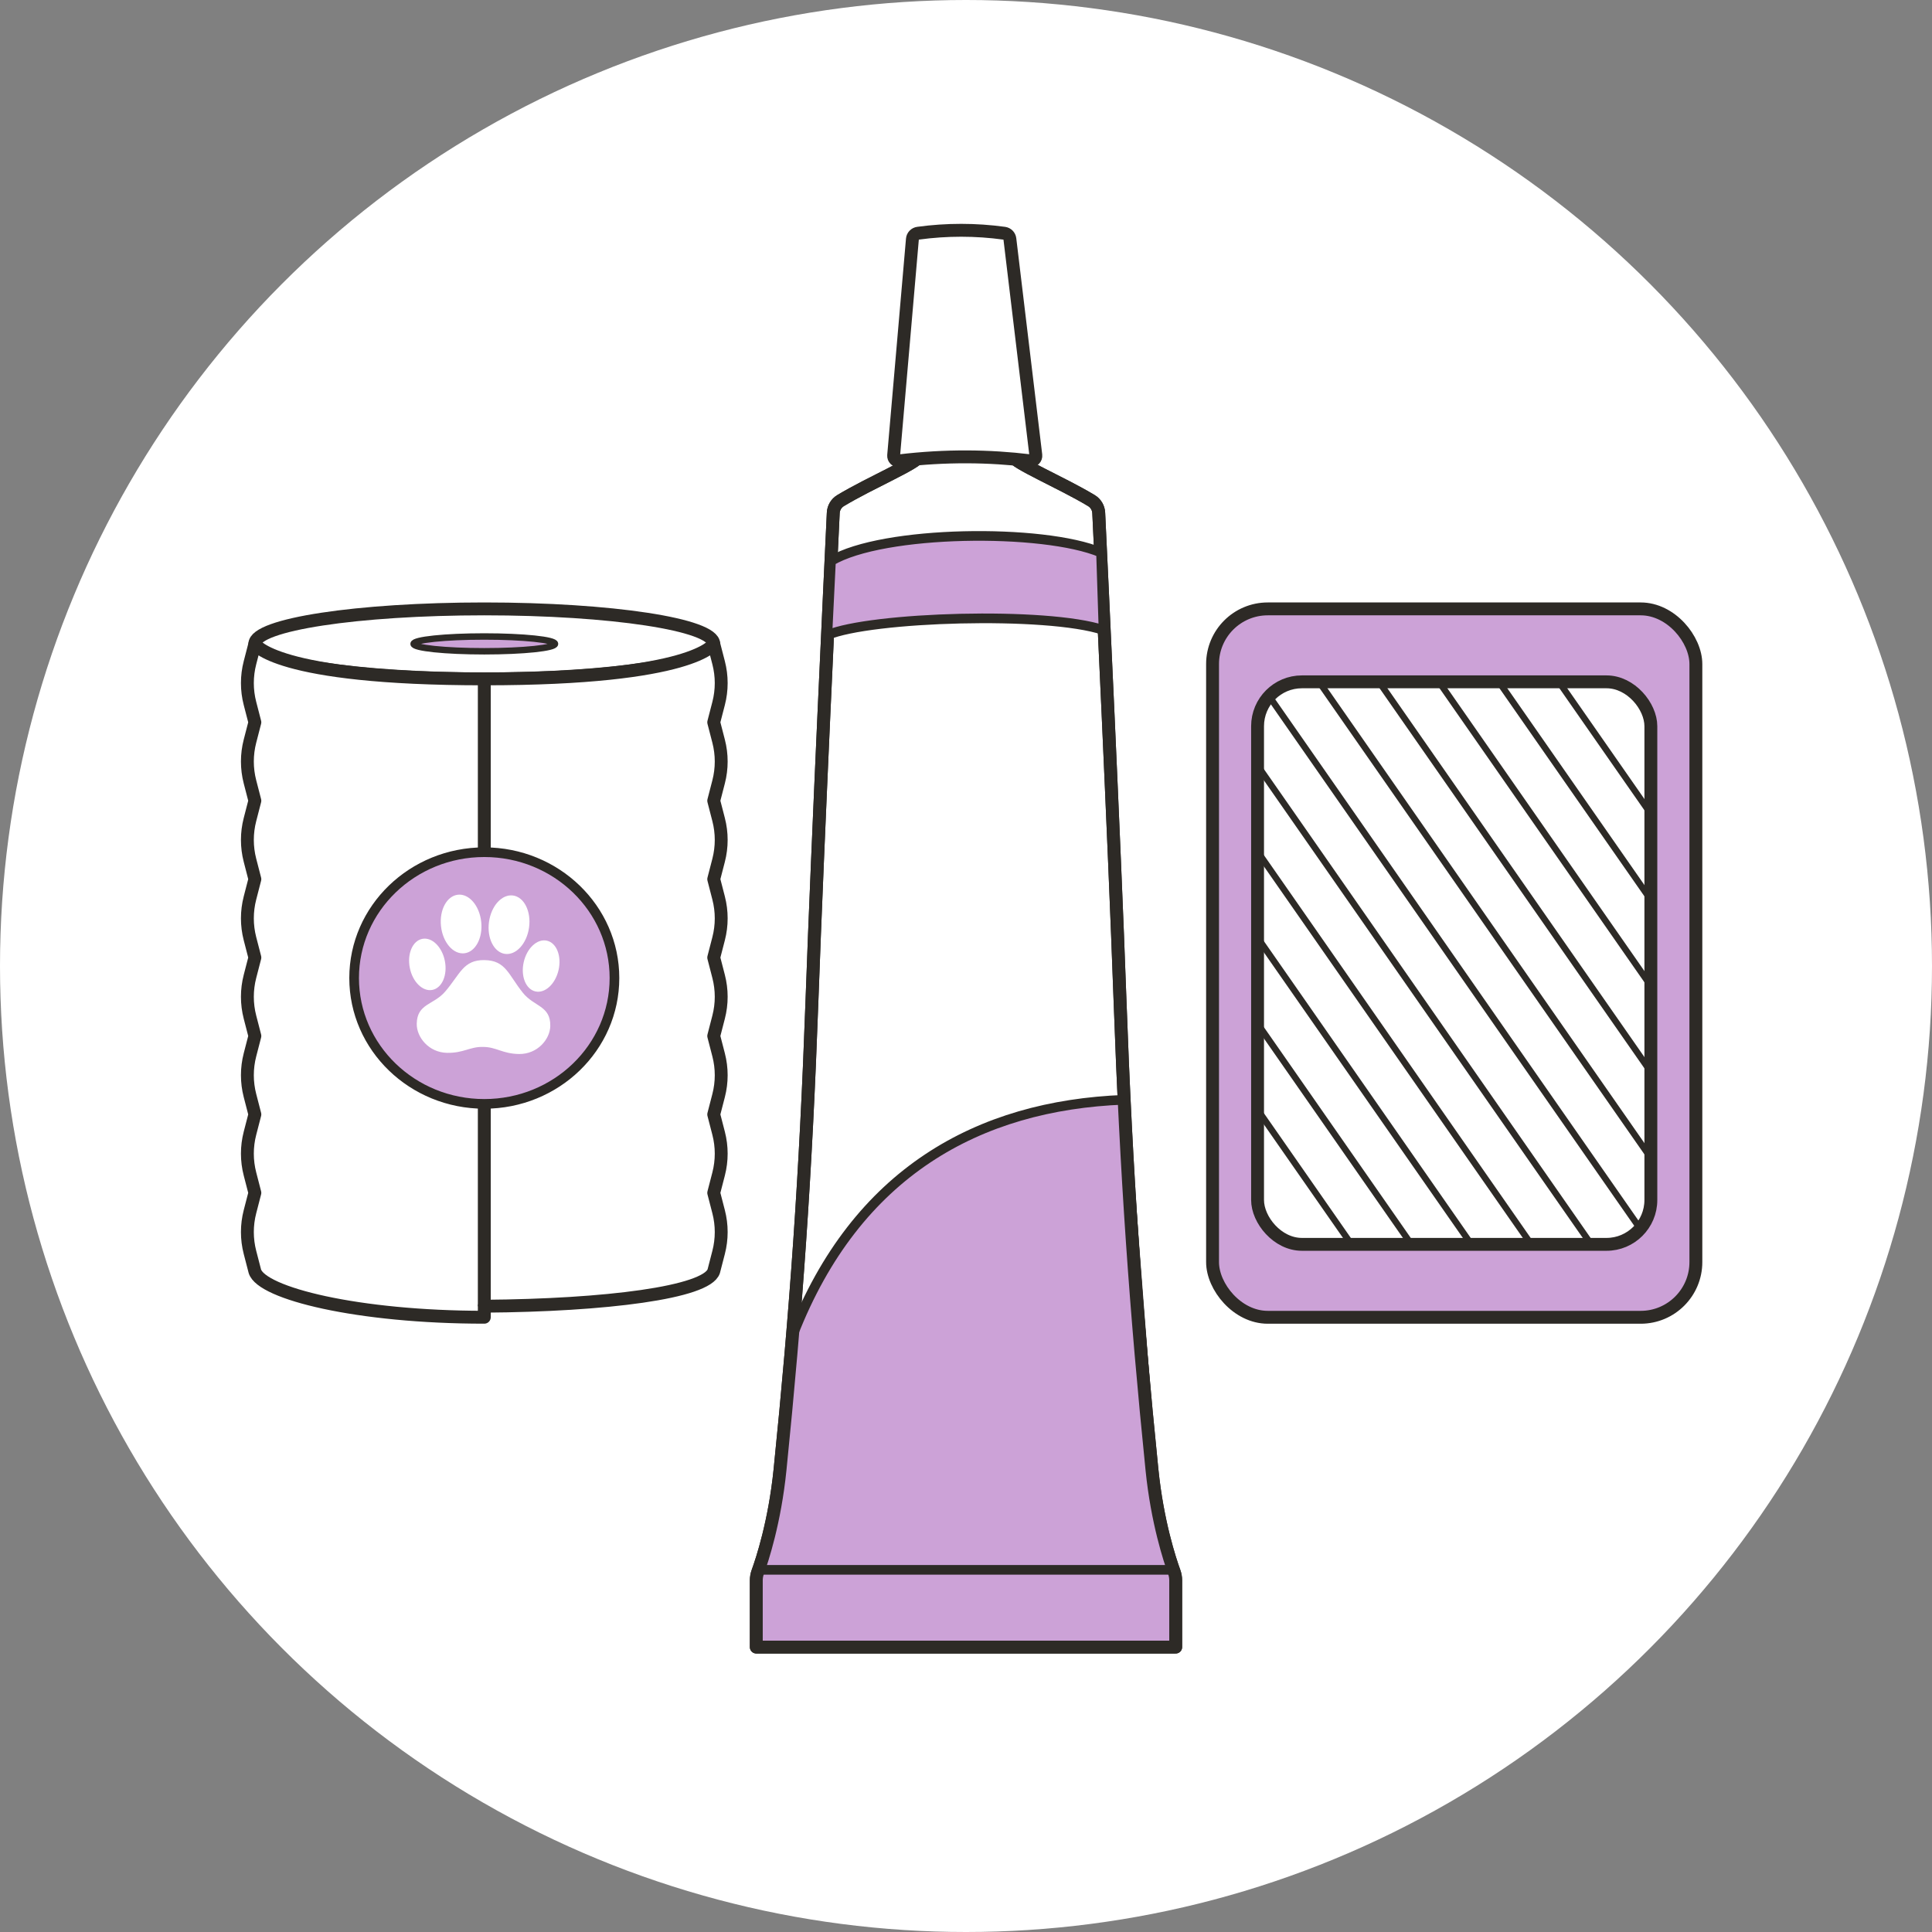 <svg viewBox="0 0 300 300" height="300" width="300" xmlns="http://www.w3.org/2000/svg" data-sanitized-data-name="Layer 2" data-name="Layer 2" id="b">
  <rect x="0" y="0" width="300" height="300" fill="#808080" stroke="none"/>
  <g data-sanitized-data-name="first aid supplies" data-name="first aid supplies" id="c">
    <circle stroke-width="0" fill="#fff" r="150" cy="150" cx="150"></circle>
    <g>
      <ellipse stroke-width="2" stroke-miterlimit="10" stroke="#2d2a26" fill="none" ry="5.433" rx="35.627" cy="99.981" cx="75.201"></ellipse>
      <path stroke-width="2" stroke-linejoin="round" stroke="#2d2a26" fill="#fff" d="M39.574,99.981s2.889,5.433,35.627,5.433,35.627-5.433,35.627-5.433l.76,2.936c.535,2.068.535,4.238,0,6.306l-.76,2.936.76,2.936c.535,2.068.535,4.238,0,6.306l-.76,2.936.76,2.936c.535,2.068.535,4.238,0,6.306l-.76,2.936.76,2.936c.535,2.068.535,4.238,0,6.306l-.76,2.936.76,2.936c.535,2.068.535,4.238,0,6.306l-.76,2.936.76,2.936c.535,2.068.535,4.238,0,6.306l-.76,2.936.76,2.936c.535,2.068.535,4.238,0,6.306l-.76,2.936.76,2.936c.535,2.068.535,4.238,0,6.306l-.76,2.936c-1.106,3.295-16.757,5.288-35.627,5.426v1.712c-19.676,0-34.563-3.713-35.627-7.139l-.76-2.936c-.535-2.068-.535-4.238,0-6.306l.76-2.936-.76-2.936c-.535-2.068-.535-4.238,0-6.306l.76-2.936-.76-2.936c-.535-2.068-.535-4.238,0-6.306l.76-2.936-.76-2.936c-.535-2.068-.535-4.238,0-6.306l.76-2.936-.76-2.936c-.535-2.068-.535-4.238,0-6.306l.76-2.936-.76-2.936c-.535-2.068-.535-4.238,0-6.306l.76-2.936-.76-2.936c-.535-2.068-.535-4.238,0-6.306l.76-2.936-.76-2.936c-.535-2.068-.535-4.238,0-6.306l.76-2.936Z"></path>
      <ellipse stroke-miterlimit="10" stroke="#2d2a26" fill="#cca2d7" ry="1.148" rx="10.98" cy="99.981" cx="75.201"></ellipse>
      <line stroke-width="2" stroke-linejoin="round" stroke="#2d2a26" fill="#cca2d7" y2="202.834" x2="75.201" y1="105.414" x1="75.201"></line>
      <ellipse stroke-width="1.5" stroke-linejoin="round" stroke="#2d2a26" fill="#cca2d7" ry="19.541" rx="20.212" cy="151.87" cx="75.201"></ellipse>
      <g>
        <path stroke-width="0" fill="#fff" d="M75.243,149.084c-3.312-.054-3.769,2.153-6.12,4.893-1.799,2.096-4.36,1.84-4.411,4.989-.034,2.094,1.873,4.467,4.709,4.519,2.547.047,3.549-.957,5.533-.92l.142.002c1.984.028,2.953,1.063,5.501,1.099,2.836.039,4.818-2.271,4.852-4.365.051-3.148-2.517-2.976-4.247-5.128-2.262-2.814-2.647-5.035-5.959-5.088Z"></path>
        <ellipse stroke-width="0" fill="#fff" transform="translate(-27.83 15.745) rotate(-11.203)" ry="4.04" rx="2.774" cy="149.75" cx="66.356"></ellipse>
        <ellipse stroke-width="0" fill="#fff" transform="translate(-80.864 198.723) rotate(-77.203)" ry="2.774" rx="4.04" cy="150.007" cx="84.029"></ellipse>
        <ellipse stroke-width="0" fill="#fff" transform="translate(-15.084 8.577) rotate(-6.203)" ry="4.575" rx="3.141" cy="143.478" cx="71.601"></ellipse>
        <ellipse stroke-width="0" fill="#fff" transform="translate(-73.939 202.417) rotate(-82.203)" ry="3.141" rx="4.575" cy="143.585" cx="79.041"></ellipse>
      </g>
    </g>
    <g>
      <rect stroke-width="2" stroke-miterlimit="10" stroke="#2d2a26" fill="#cca2d7" ry="8.572" rx="8.572" height="110" width="75.049" y="94.548" x="188.285"></rect>
      <rect stroke-width="2" stroke-miterlimit="10" stroke="#2d2a26" fill="#fff" ry="6.89" rx="6.89" height="87.347" width="61.071" y="105.875" x="195.274"></rect>
      <line stroke-miterlimit="10" stroke="#2d2a26" fill="#fff" y2="190.777" x2="254.679" y1="108.127" x1="197.084"></line>
      <line stroke-miterlimit="10" stroke="#2d2a26" fill="#fff" y2="193.222" x2="247.074" y1="118.886" x1="195.274"></line>
      <line stroke-miterlimit="10" stroke="#2d2a26" fill="#fff" y2="193.222" x2="237.766" y1="132.244" x1="195.274"></line>
      <line stroke-miterlimit="10" stroke="#2d2a26" fill="#fff" y2="193.222" x2="228.458" y1="145.602" x1="195.274"></line>
      <line stroke-miterlimit="10" stroke="#2d2a26" fill="#fff" y2="193.222" x2="219.149" y1="158.96" x1="195.274"></line>
      <line stroke-miterlimit="10" stroke="#2d2a26" fill="#fff" y2="193.222" x2="209.841" y1="172.317" x1="195.274"></line>
      <line stroke-miterlimit="10" stroke="#2d2a26" fill="#fff" y2="179.81" x2="256.344" y1="105.875" x1="204.823"></line>
      <line stroke-miterlimit="10" stroke="#2d2a26" fill="#fff" y2="166.452" x2="256.344" y1="105.875" x1="214.132"></line>
      <line stroke-miterlimit="10" stroke="#2d2a26" fill="#fff" y2="153.094" x2="256.345" y1="105.875" x1="223.44"></line>
      <line stroke-miterlimit="10" stroke="#2d2a26" fill="#fff" y2="139.737" x2="256.344" y1="105.875" x1="232.748"></line>
      <line stroke-miterlimit="10" stroke="#2d2a26" fill="#fff" y2="126.379" x2="256.344" y1="105.875" x1="242.056"></line>
    </g>
    <g>
      <path stroke-width="2" stroke-linejoin="round" stroke-linecap="round" stroke="#2d2a26" fill="#fff" d="M142.627,66.113v4.795c0,.874-7.47,4.034-12.104,6.826-.672.405-1.096,1.119-1.134,1.903-.372,7.78-2.414,50.714-3.301,75.564-.979,27.402-2.474,48.452-4.967,73.032-.824,8.129-2.78,14.017-3.452,15.858-.153.419-.231.862-.231,1.308v10.359s65.123,0,65.123,0v-10.359c0-.447-.078-.889-.231-1.308-.671-1.841-2.627-7.728-3.452-15.858-2.492-24.58-3.988-45.629-4.967-73.032-.888-24.851-2.929-67.785-3.301-75.564-.038-.784-.462-1.498-1.134-1.903-4.634-2.792-12.104-5.952-12.104-6.826v-4.795s-14.747,0-14.747,0Z"></path>
      <path stroke-width="1.5" stroke-linejoin="round" stroke-linecap="round" stroke="#2d2a26" fill="#cca2d7" d="M121.121,228.235c-.824,8.129-2.78,14.017-3.452,15.858-.153.419-.231.862-.231,1.308v10.359s65.123,0,65.123,0v-10.359c0-.447-.078-.889-.231-1.308-.671-1.841-2.627-7.728-3.452-15.858,0,0-3.748-46.457-4.322-57.463-22.645.857-41.617,11.323-51.407,36.432l-2.029,21.03Z"></path>
      <path stroke-width="2" stroke-linejoin="round" stroke-linecap="round" stroke="#2d2a26" fill="none" d="M142.627,66.113v4.795c0,.874-7.47,4.034-12.104,6.826-.672.405-1.096,1.119-1.134,1.903-.372,7.78-2.414,50.714-3.301,75.564-.979,27.402-2.474,48.452-4.967,73.032-.824,8.129-2.78,14.017-3.452,15.858-.153.419-.231.862-.231,1.308v10.359s65.123,0,65.123,0v-10.359c0-.447-.078-.889-.231-1.308-.671-1.841-2.627-7.728-3.452-15.858-2.492-24.58-3.988-45.629-4.967-73.032-.888-24.851-2.929-67.785-3.301-75.564-.038-.784-.462-1.498-1.134-1.903-4.634-2.792-12.104-5.952-12.104-6.826v-4.795s-14.747,0-14.747,0Z"></path>
      <path stroke-width="2" stroke-linejoin="round" stroke-linecap="round" stroke="#2d2a26" fill="#fff" d="M138.765,70.712l2.913-33.582c.041-.474.407-.852.878-.916,4.476-.609,8.937-.604,13.383.003.459.063.819.423.874.883l4.029,33.58c.06.504-.366.933-.87.872-6.375-.772-13.111-.858-20.335.006-.493.059-.915-.352-.872-.847Z"></path>
      <path stroke-width="1.5" stroke-linejoin="round" stroke-linecap="round" stroke="#2d2a26" fill="#cca2d7" d="M170.967,85.804c-8.962-3.781-33.913-3.48-41.934,1.316l-.563,11.497c6.673-2.845,34.099-3.713,42.886-.777l-.389-12.037Z"></path>
      <line stroke-width="1.5" stroke-linejoin="round" stroke-linecap="round" stroke="#2d2a26" fill="#fff" y2="243.765" x2="118.306" y1="243.765" x1="181.694"></line>
    </g>
  </g>
</svg>